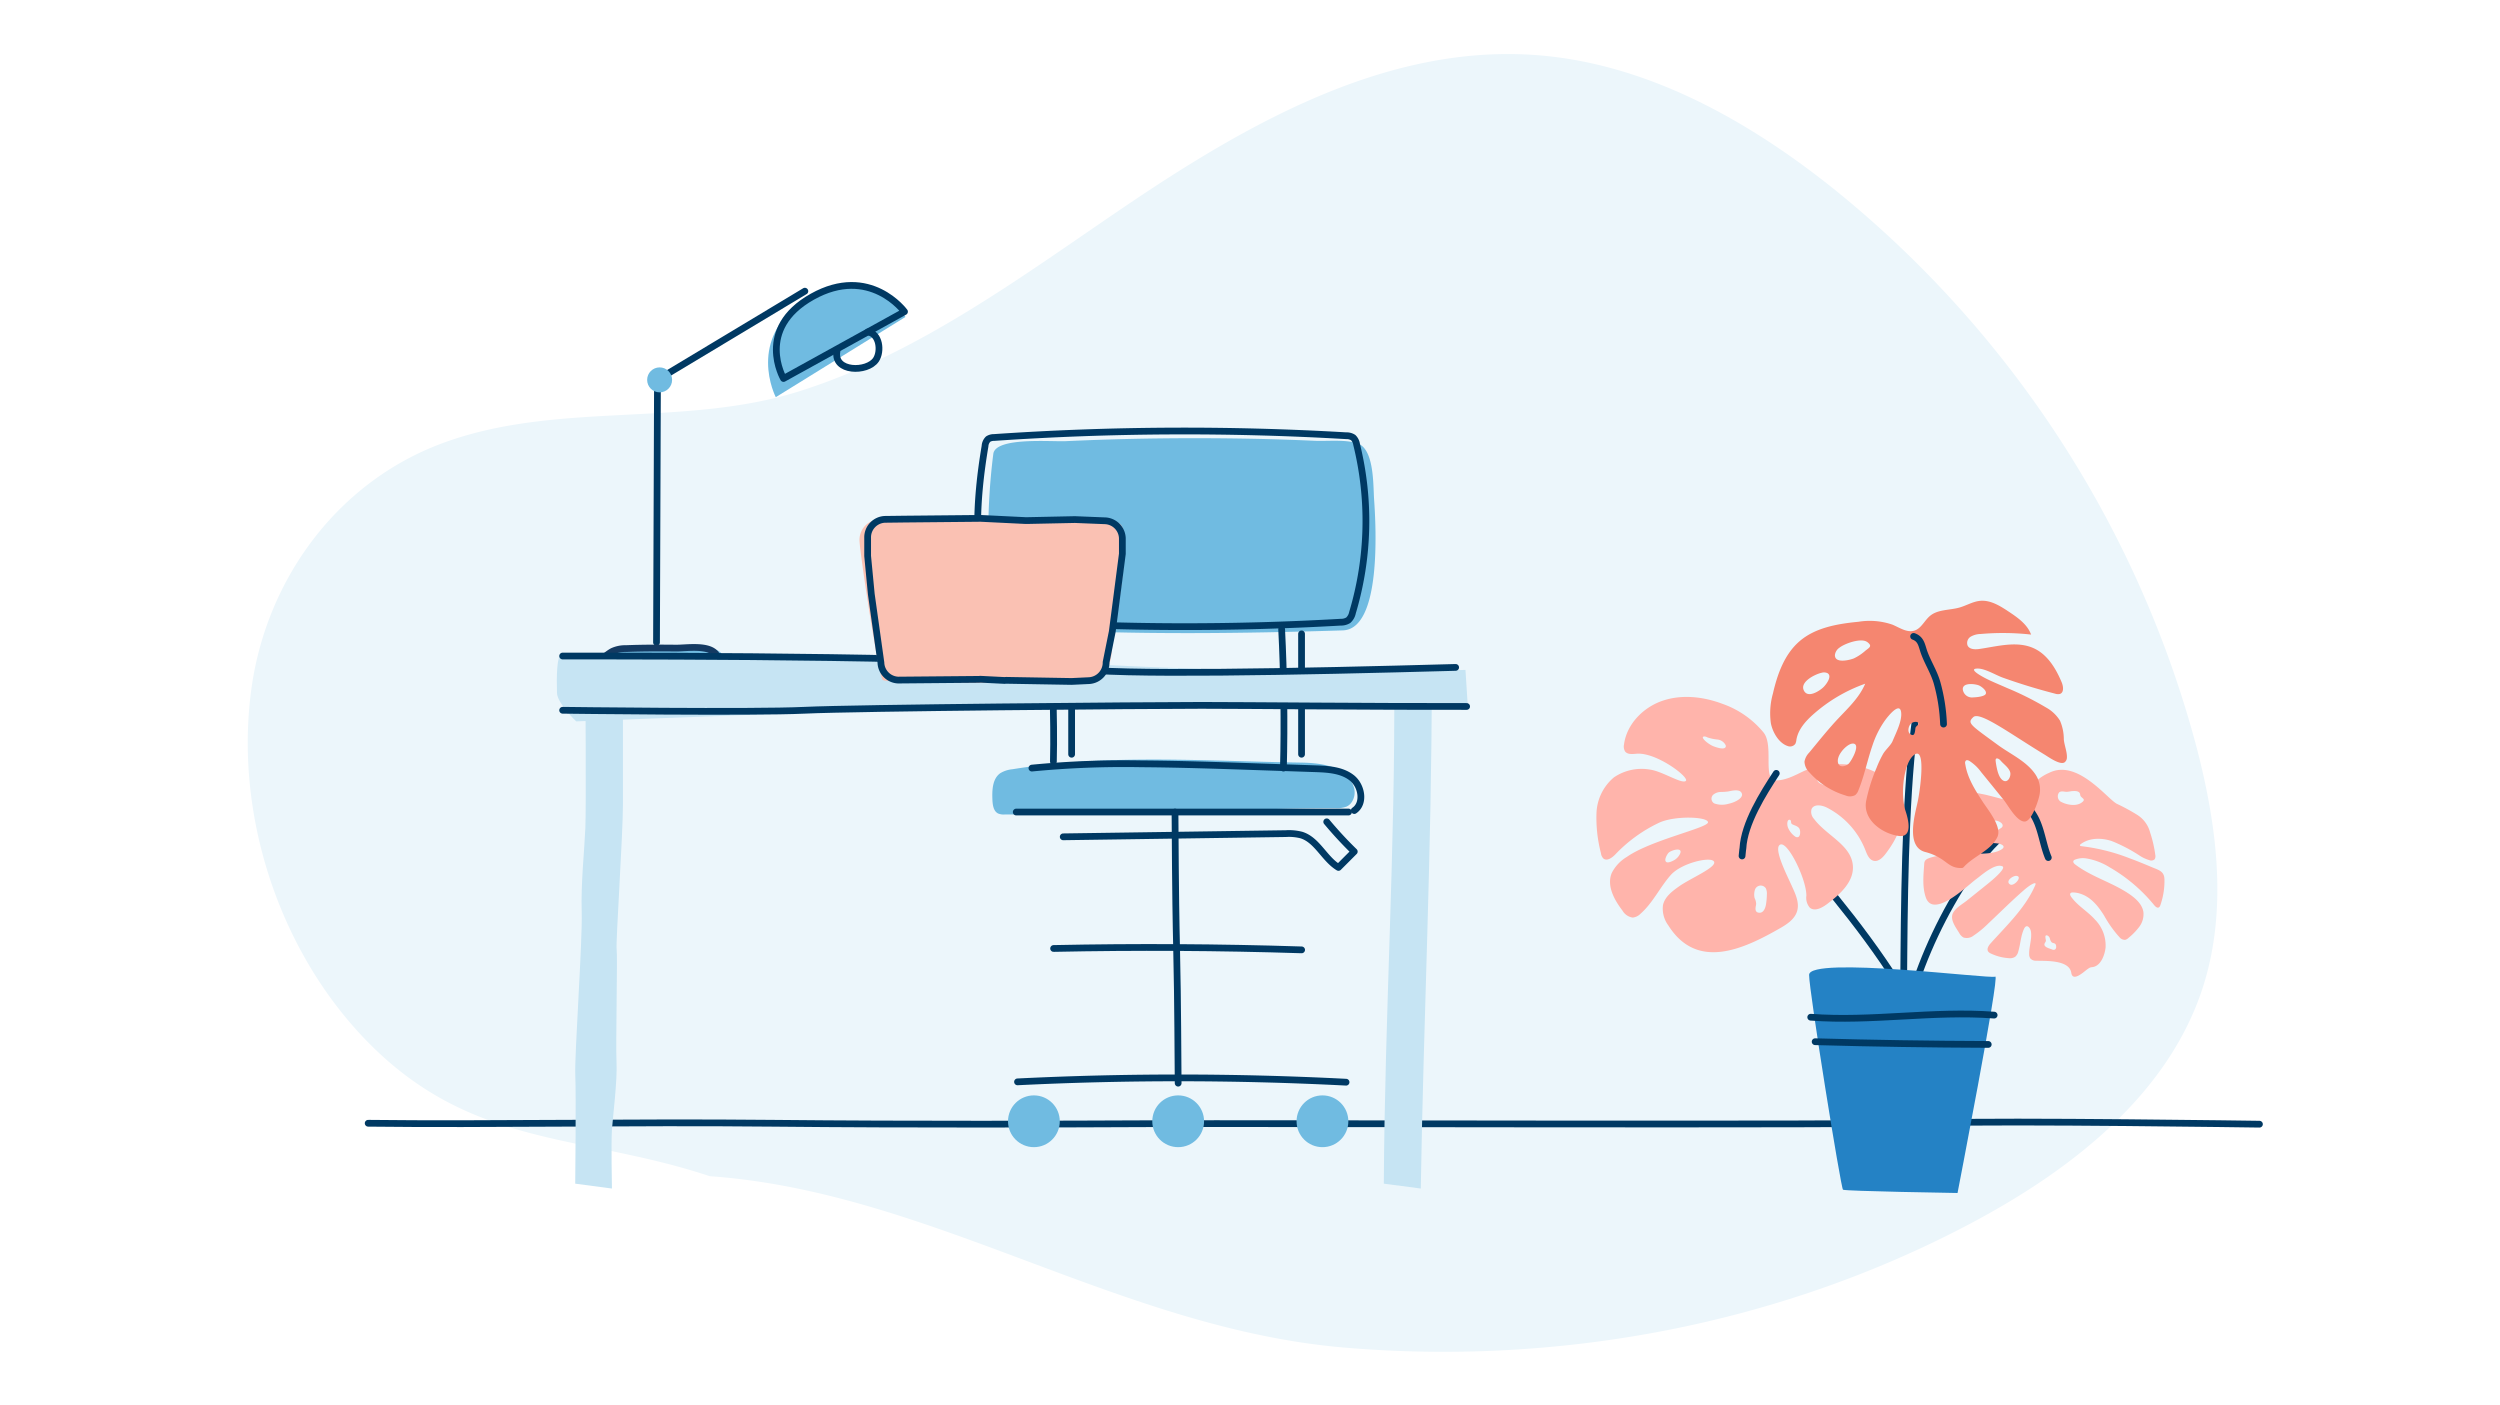 <svg xmlns="http://www.w3.org/2000/svg" width="555" height="312" viewBox="0 0 555 312">
  <g id="convrsn-coverage-desk" transform="translate(-447 -1032.001)">
    <g id="Group_37672" data-name="Group 37672">
      <g id="Group_44323" data-name="Group 44323">
        <g id="Group_44390" data-name="Group 44390">
          <path id="Image_Window" data-name="Image Window" d="M0,0H555V312H0Z" transform="translate(447 1032.001)" fill="none"/>
          <g id="Group_44176" data-name="Group 44176" transform="translate(413 -206)">
            <path id="Background" d="M708.537-1095.262c-28.614-9.519-52.993-6.121-76.31-30.19-19.469-20.1-29.327-50.494-25.415-78.263,3.409-24.184,19.065-45.592,42.267-54.234,25.451-9.48,53.639-3.419,79.488-11.615,26.549-8.418,49.327-25.547,72.111-40.968,27.056-18.314,57.487-35.648,90.1-33.7,25.056,1.5,48.137,14.387,67.692,30.123a237.411,237.411,0,0,1,79.738,122.137c4.83,17.9,7.482,37.165,1.783,54.807-7.715,23.879-29.279,40.58-51.448,52.338-42.432,22.506-91.486,31.7-139.247,27.6-49.775-4.272-91.78-34.576-140.759-38.037" transform="translate(-516.966 2594.381)" fill="#ecf6fb"/>
            <path id="Path_10671" data-name="Path 10671" d="M659.17-651.864c26.9.322,57.884-.322,89.679,0s63.791.186,85.618.093,156.516.329,172.821-.186,71.744.3,71.744.3" transform="translate(-543.436 2139.228)" fill="none" stroke="#003963" stroke-linecap="round" stroke-linejoin="round" stroke-width="1.5"/>
            <g id="Group_30751" data-name="Group 30751" transform="translate(251.038 1333.687)">
              <g id="Group_30748" data-name="Group 30748" transform="translate(3.255 72.935)">
                <path id="Path_10672" data-name="Path 10672" d="M1213.191-835.57a3.885,3.885,0,0,0,.655-3.751c-1.667-4.715-7.647-5.265-11.791-5.33-21.385-.335-42.786-1.95-63.955,1.477a6.386,6.386,0,0,0-2.687.867c-1.767,1.233-1.853,3.771-1.76,5.923.05,1.158.238,2.538,1.281,3.043a3.255,3.255,0,0,0,1.445.213c8.459-.046,16.814.1,25.323,0,16.1-.215,32.122-1.472,48.187-1.423a5.641,5.641,0,0,0,2.4-.341A2.74,2.74,0,0,0,1213.191-835.57Z" transform="translate(-1133.628 845.324)" fill="#70bbe1"/>
                <path id="Path_10673" data-name="Path 10673" d="M1226.3-832.726c2.347-1.592,1.666-5.532-.571-7.275s-5.28-1.912-8.115-2.009l-13.364-.455c-8.433-.287-16.876-.574-25.315-.633a210.433,210.433,0,0,0-24.2.948" transform="translate(-1145.942 844.046)" fill="none" stroke="#003963" stroke-linecap="round" stroke-linejoin="round" stroke-width="1.5"/>
                <path id="Path_10674" data-name="Path 10674" d="M1146.373-817.353h73.767" transform="translate(-1141.064 829.004)" fill="none" stroke="#003963" stroke-linecap="round" stroke-linejoin="round" stroke-width="1.5"/>
              </g>
              <path id="Path_10675" data-name="Path 10675" d="M1171.427-808.809l49.4-.711a11.064,11.064,0,0,1,3.478.319c3.512,1.1,5.077,5.277,8.224,7.185l3.508-3.515a86.542,86.542,0,0,1-6.114-6.609" transform="translate(-1152.427 898.898)" fill="none" stroke="#003963" stroke-linecap="round" stroke-linejoin="round" stroke-width="1.5"/>
              <path id="Path_10676" data-name="Path 10676" d="M1230.993-817.356c.235,39.379.469,20.814.7,60.192" transform="translate(-1187.18 901.942)" fill="none" stroke="#003963" stroke-linecap="round" stroke-linejoin="round" stroke-width="1.5"/>
              <path id="Path_10677" data-name="Path 10677" d="M1147.068-674.787a724.132,724.132,0,0,1,72.934.074" transform="translate(-1138.215 819.275)" fill="none" stroke="#003963" stroke-linecap="round" stroke-linejoin="round" stroke-width="1.5"/>
              <path id="Path_10678" data-name="Path 10678" d="M1166.294-744.956q27.528-.572,55.061.31" transform="translate(-1149.432 859.832)" fill="none" stroke="#003963" stroke-linecap="round" stroke-linejoin="round" stroke-width="1.5"/>
              <g id="Group_30749" data-name="Group 30749" transform="translate(0 0)">
                <path id="Path_10679" data-name="Path 10679" d="M1176.616-973.322c-12.728.018-25.452-.276-38.159-1-8.787-.5-6.85-12.477-7.016-18.762a139.455,139.455,0,0,1,1.088-20.013c.449-3.8,12.914-2.689,16.026-2.834q10.323-.482,20.658-.612,11.555-.145,23.111.125,5.777.142,11.551.4c2.841.13,6.864-.35,9.572.607,3.689,1.3,3.4,9.365,3.621,12.445.426,6.016,1.68,28.775-6.96,29.041C1198.928-973.578,1187.771-973.337,1176.616-973.322Z" transform="translate(-1129.054 1018.186)" fill="#70bbe1"/>
                <path id="Path_10680" data-name="Path 10680" d="M1171.483-976.985q-20.412-.014-40.792-1.41a2.48,2.48,0,0,1-1.453-.413,2.443,2.443,0,0,1-.654-1.226c-3.741-12.4-3.247-24.42-1.132-37.012a2.4,2.4,0,0,1,.692-1.574,2.381,2.381,0,0,1,1.319-.357,619.06,619.06,0,0,1,78.18-.39,2.681,2.681,0,0,1,1.547.416,2.643,2.643,0,0,1,.751,1.5,70.959,70.959,0,0,1-.916,37.376,3.068,3.068,0,0,1-.934,1.667,3.119,3.119,0,0,1-1.708.436Q1188.952-976.973,1171.483-976.985Z" transform="translate(-1125.815 1020.415)" fill="none" stroke="#003963" stroke-linecap="round" stroke-linejoin="round" stroke-width="1.5"/>
              </g>
              <ellipse id="Ellipse_1" data-name="Ellipse 1" cx="5.747" cy="5.747" rx="5.747" ry="5.747" transform="translate(6.74 147.49)" fill="#70bbe1"/>
              <ellipse id="Ellipse_2" data-name="Ellipse 2" cx="5.747" cy="5.747" rx="5.747" ry="5.747" transform="translate(38.77 147.49)" fill="#70bbe1"/>
              <ellipse id="Ellipse_3" data-name="Ellipse 3" cx="5.747" cy="5.747" rx="5.747" ry="5.747" transform="translate(70.8 147.49)" fill="#70bbe1"/>
              <g id="Group_30750" data-name="Group 30750" transform="translate(16.423 42.505)">
                <path id="Path_10681" data-name="Path 10681" d="M1298.437-912.313v26.727" transform="translate(-1242.953 914.839)" fill="none" stroke="#003963" stroke-linecap="round" stroke-linejoin="round" stroke-width="1.5"/>
                <path id="Path_10682" data-name="Path 10682" d="M1287.823-914.861c.506,9.79.65,21.064.393,30.863" transform="translate(-1236.76 916.326)" fill="none" stroke="#003963" stroke-linecap="round" stroke-linejoin="round" stroke-width="1.5"/>
                <path id="Path_10683" data-name="Path 10683" d="M1175.9-917.826V-888.8" transform="translate(-1171.459 918.055)" fill="none" stroke="#003963" stroke-linecap="round" stroke-linejoin="round" stroke-width="1.5"/>
                <path id="Path_10684" data-name="Path 10684" d="M1165.24-918.377c0,10.7.647,20.575.394,30.863" transform="translate(-1165.24 918.377)" fill="none" stroke="#003963" stroke-linecap="round" stroke-linejoin="round" stroke-width="1.5"/>
              </g>
            </g>
            <path id="Path_10685" data-name="Path 10685" d="M954.149-901.029a5.866,5.866,0,0,0-.872-2.552c-1.619-2.169-6.611-1.319-8.852-1.342-3.686-.038-7.373-.037-11.058.107a6.86,6.86,0,0,0-3.045.6c-1.283.7-3.955,2.821-2.621,3.414,2.491,1.106,12.622-.425,15.845,0a71.475,71.475,0,0,0,7.764.41" transform="translate(-758.977 2286.804)" fill="#70bbe1"/>
            <path id="Path_10686" data-name="Path 10686" d="M1015.832-1073.2l28.79-17.81s-8.226-12.59-21.935-3.992S1015.832-1073.2,1015.832-1073.2Z" transform="translate(-809.608 2399.373)" fill="#70bbe1"/>
            <path id="Path_10687" data-name="Path 10687" d="M987.6-1094.937l-30.842,18.54a4.216,4.216,0,0,0-1.4,1.148,4.237,4.237,0,0,0-.485,2.394q-.1,27.94-.206,55.88" transform="translate(-774.922 2397.582)" fill="none" stroke="#003963" stroke-linecap="round" stroke-linejoin="round" stroke-width="1.5"/>
            <path id="Path_10688" data-name="Path 10688" d="M950.877-901.029a5.865,5.865,0,0,0-.872-2.552c-1.619-2.169-6.611-1.319-8.852-1.342-3.686-.038-7.374-.037-11.058.107a6.863,6.863,0,0,0-3.045.6c-1.283.7-3.955,2.821-2.621,3.414,2.491,1.106,12.622-.425,15.845,0a71.467,71.467,0,0,0,7.764.41" transform="translate(-757.068 2286.804)" fill="none" stroke="#143a62" stroke-linecap="round" stroke-linejoin="round" stroke-width="1.5"/>
            <path id="Path_10689" data-name="Path 10689" d="M1020.118-1077.343l26.858-14.836s-7.674-10.487-20.463-3.325S1020.118-1077.343,1020.118-1077.343Z" transform="translate(-812.176 2399.373)" fill="none" stroke="#003963" stroke-linecap="round" stroke-linejoin="round" stroke-width="1.5"/>
            <ellipse id="Ellipse_4" data-name="Ellipse 4" cx="2.77" cy="2.77" rx="2.77" ry="2.77" transform="translate(177.667 1319.563)" fill="#70bbe1"/>
            <path id="Path_10690" data-name="Path 10690" d="M1050.738-1068.9c-.84,4.63,6.745,4.742,8.673,1.847,1.232-1.85.824-5.814-1.829-6.149" transform="translate(-830.936 2384.902)" fill="none" stroke="#003963" stroke-linecap="round" stroke-linejoin="round" stroke-width="1.5"/>
            <g id="Group_30753" data-name="Group 30753" transform="translate(157.613 1383.363)">
              <path id="Path_10706" data-name="Path 10706" d="M913.6-888.155s.2,28.1,0,32.991-1.017,12.3-.814,18.682-1.628,31.905-1.424,36.256-.016,24.065-.016,24.065l8.153,1.081s-.2-10.29,0-13.1,1.221-10.843,1.017-14.924.257-23.784.026-25.088,1.4-25.389,1.4-32.294v-27.672Z" transform="translate(-907.261 893.573)" fill="#c6e4f3"/>
              <path id="Path_10707" data-name="Path 10707" d="M1344.584-888.155c.27,37.357-2.109,74.632-2.307,111.994l8.207,1.081c.606-37.713,2.441-75.328,2.441-113.076Z" transform="translate(-1158.683 893.573)" fill="#c6e4f3"/>
              <path id="Path_10708" data-name="Path 10708" d="M1103.256-897.807c-8.118.381-27.7-.228-35.884-.07-34.447.664-68.693-3.543-103.127-2.4l-61.689-.886c-1.015,0-1.1,4.928-.98,8.487.075,2.323,4.265,6.3,4.265,6.3l103.077-3.883c17.413-.578,34.469,1.146,51.883.6,11.214-.353,32.615-.081,42.973-.07" transform="translate(-901.536 901.162)" fill="#c6e4f3"/>
              <path id="Path_10709" data-name="Path 10709" d="M904.641-900.505c23.545,0,97.282,0,113.253,2.738,9.365,1.6,49.755.763,84.993-.208" transform="translate(-903.347 900.779)" fill="none" stroke="#003963" stroke-linecap="round" stroke-linejoin="round" stroke-width="1.5"/>
              <path id="Path_10710" data-name="Path 10710" d="M1105.326-873.963c-19.81.043-49.811-.243-58.866-.243-12.594,0-76.659.541-88.158,1.088s-53.661,0-53.661,0" transform="translate(-903.347 885.435)" fill="none" stroke="#003963" stroke-linecap="round" stroke-linejoin="round" stroke-width="1.5"/>
            </g>
            <g id="Group_30755" data-name="Group 30755" transform="translate(224.802 1353.08)">
              <path id="Path_10711" data-name="Path 10711" d="M1152.168-973.589a4.55,4.55,0,0,0-3.947,4.665c.09,2.691,4.183,30.054,5.186,30.951s44.425.628,46.489.628,4.127-3.14,4.4-7.536,4.935-26.017,1.615-27.811-27.363-.987-30.951-.987S1152.168-973.589,1152.168-973.589Z" transform="translate(-1148.218 973.86)" fill="#fac1b3"/>
              <g id="Group_30754" data-name="Group 30754" transform="translate(1.813 0)">
                <path id="Path_10712" data-name="Path 10712" d="M1155.517-941.845l-2.137-15.223-.809-8.445v-4.04a4.007,4.007,0,0,1,3.864-4.091l4.333-.055,16.709-.161c.073,0,.146,0,.219,0l9.983.49c.087,0,.175,0,.262,0l10.458-.221q.142,0,.283,0l6.729.272a4.015,4.015,0,0,1,3.708,4.084V-966l-2.238,17.255-1.372,6.818a4.015,4.015,0,0,1-3.735,4.086l-3.836.183c-.114.005-.228.005-.341,0L1183.6-937.9a3.689,3.689,0,0,0-.621.025l-5.389-.272a3.787,3.787,0,0,1-.514.028l-17.709.159A4,4,0,0,1,1155.517-941.845Z" transform="translate(-1152.571 973.86)" fill="none" stroke="#003963" stroke-linecap="round" stroke-linejoin="round" stroke-width="1.5"/>
              </g>
            </g>
            <g id="Group_30760" data-name="Group 30760" transform="translate(388.369 1371.357)">
              <g id="Group_30759" data-name="Group 30759" transform="translate(0 0)">
                <g id="Group_30756" data-name="Group 30756">
                  <path id="Path_10713" data-name="Path 10713" d="M1611.84-877.69c-7.531,21.236-4.459,84.211-6.214,93.979" transform="translate(-1538.082 890.689)" fill="none" stroke="#003963" stroke-linecap="round" stroke-linejoin="round" stroke-width="1.5"/>
                  <path id="Path_10714" data-name="Path 10714" d="M1578.963-738.032c-2.283-22.582-39.276-60.472-39.276-60.472" transform="translate(-1501.809 847.129)" fill="none" stroke="#003963" stroke-linecap="round" stroke-linejoin="round" stroke-width="1.5"/>
                  <path id="Path_10715" data-name="Path 10715" d="M1634.459-797.241c-10.466,3.806-23.978,29.686-26.261,44.4" transform="translate(-1539.497 846.435)" fill="none" stroke="#003963" stroke-linecap="round" stroke-linejoin="round" stroke-width="1.5"/>
                  <path id="Path_10716" data-name="Path 10716" d="M1523.253-835.619q-.071-.29-.161-.574c-2.653-8.327-15.006-9.581-21.786-6.319-1.814.873-3.818,1.939-5.882,1.939-3.1,0-.449-7.609-2.749-10.585a20.614,20.614,0,0,0-9.12-6.395c-4.249-1.609-9.039-2.165-13.341-.7s-7.964,5.2-8.556,9.7a2.122,2.122,0,0,0,.229,1.536c.528.724,1.611.611,2.5.528,4.418-.41,11.864,5.269,10.993,6.034s-5.2-2.147-7.972-2.516a10.9,10.9,0,0,0-7.989,1.727,10.875,10.875,0,0,0-3.87,7.878,31.139,31.139,0,0,0,.99,8.957,2.032,2.032,0,0,0,.522,1.158c.8.7,1.973-.155,2.7-.922a32.657,32.657,0,0,1,9.65-6.984c3.467-1.643,10.833-1.372,10.895-.123s-12.638,3.924-18.028,7.7a8.75,8.75,0,0,0-3.358,3.6c-1.133,2.8.557,5.908,2.394,8.307a3.139,3.139,0,0,0,2.282,1.557,2.847,2.847,0,0,0,1.735-.863c2.729-2.4,4.29-5.85,6.694-8.574s9.043-4.222,9.629-2.967-5.166,3.637-7.75,5.456c-1.546,1.089-3.211,2.351-3.6,4.2a6.26,6.26,0,0,0,1.195,4.491c6.358,10.065,16.631,5.318,24.919.55,1.534-.882,3.127-1.982,3.652-3.672.624-2.012-.465-4.1-1.335-6.02-1.114-2.458-4.028-8.228-2.34-8.823s5.742,7.672,5.749,11.339a3.369,3.369,0,0,0,.769,2.691c1.075.889,2.667.054,3.784-.782,2.887-2.16,6.058-4.985,5.766-8.579-.372-4.581-5.871-6.657-8.617-10.344a2.3,2.3,0,0,1-.558-2.185c.517-1.174,2.26-.914,3.405-.335a17.956,17.956,0,0,1,8.552,9.449c.377.976.83,2.139,1.851,2.364,1.038.229,1.955-.672,2.6-1.514C1522.21-827.493,1524.222-831.62,1523.253-835.619Zm-49.142,11.314a3.2,3.2,0,0,1-1.505,1.537c-.392.2-1.437.714-1.719.126-.238-.495.341-1.5.656-1.853a1.328,1.328,0,0,1,.309-.232C1472.72-825.234,1474.7-825.672,1474.111-824.305Zm5.913-24.747c-.237-.177-1.5-1.274-.464-1.272a1.579,1.579,0,0,1,.624.212,10,10,0,0,0,2.227.47,2.287,2.287,0,0,1,1.8,1.237.57.57,0,0,1,.035.349c-.246.872-2.411.042-2.866-.147A6.71,6.71,0,0,1,1480.024-849.052Zm4.753,13.692a5.016,5.016,0,0,1-3.077-.1,1.2,1.2,0,0,1-.111-2.034,2.743,2.743,0,0,1,1.581-.51,12.05,12.05,0,0,0,1.683-.122c.777-.162,2.728-.669,3,.6C1488.018-836.728,1486.643-835.757,1484.776-835.36Zm8.594,20.165a15.542,15.542,0,0,1-.2,2.185c-.131.78-.536,1.913-1.536,1.815-1.129-.11-.732-1.239-.641-1.921a3.059,3.059,0,0,0-.336-1.311c-.013-.043-.025-.086-.035-.13a3.525,3.525,0,0,1,.085-1.676,1.351,1.351,0,0,1,2.441-.37A2.843,2.843,0,0,1,1493.37-815.2Zm6.944-12.788a.8.8,0,0,1-.746-.184,4.5,4.5,0,0,1-1.136-1.216,4.48,4.48,0,0,1-.245-.432,2.4,2.4,0,0,1-.247-1.511.753.753,0,0,1,.187-.4.351.351,0,0,1,.41-.073c.391.237-.024.749.563,1.019.514.237,1.179.39,1.486.911C1500.839-829.44,1500.88-828.232,1500.314-827.984Zm8.642-11.344a5.634,5.634,0,0,1-1.835.033c-.61-.088-2.816-.575-2.5-1.585a1.227,1.227,0,0,1,.472-.571,2.105,2.105,0,0,1,2.679-.333,8.022,8.022,0,0,0,1.327.872,3.123,3.123,0,0,1,.637.275C1510.6-840.032,1509.489-839.432,1508.956-839.328Z" transform="translate(-1455.496 880.464)" fill="#ffb4ab"/>
                  <path id="Path_10717" data-name="Path 10717" d="M1666.409-801.483c-1.69-.713-3.388-1.409-5.11-2.044a43.191,43.191,0,0,0-10.638-2.66c-.127-.013-.285-.048-.314-.173s.074-.211.166-.281c1.91-1.437,4.589-1.436,6.861-.692a34.644,34.644,0,0,1,6.338,3.322,8.537,8.537,0,0,0,2.043.929,1.132,1.132,0,0,0,1.139-.167,1.215,1.215,0,0,0,.181-.942,26.738,26.738,0,0,0-1.144-4.994,6.573,6.573,0,0,0-2.816-3.92,44.428,44.428,0,0,0-4.6-2.5c-2.137-1.121-8.759-9.98-14.974-6.883a10.3,10.3,0,0,0-4.779,4.127,3.639,3.639,0,0,1-2.124,1.965,4.974,4.974,0,0,1-2.411-.011c-1.974-.4-3.893-1.051-5.875-1.407a10.6,10.6,0,0,0-5.947.376c-2.306.964-3.93,3.051-5.306,5.137a24.989,24.989,0,0,0-2.365,4.288c-.25.613-.412,1.432.109,1.841a1.479,1.479,0,0,0,.892.233,19.328,19.328,0,0,0,3.748-.454,45.3,45.3,0,0,1,12.6-.4c.706.077,1.931.588.923,1.273-1.674,1.139-4.528.965-6.455,1.05-2.56.113-5.132.112-7.676.46a8.047,8.047,0,0,0-2.265.571,1.431,1.431,0,0,0-.683.536,1.644,1.644,0,0,0-.161.714c-.164,2.418-.449,4.966.332,7.312,1.647,4.95,9.229-2.547,11.2-3.99,1.176-.859,4.148-3.578,5.819-2.853,1.059.459-2.972,3.67-3.22,3.87l-1.592,1.278-3.061,2.457c-1.029.826-2.372,1.518-3.047,2.7-.823,1.438.574,3.238,1.318,4.459a2.533,2.533,0,0,0,.975,1.044,2.427,2.427,0,0,0,2.237-.425,21.346,21.346,0,0,0,3.242-2.667c1.783-1.674,3.528-3.387,5.315-5.056.875-.816,1.758-1.622,2.661-2.407a14.149,14.149,0,0,1,1.271-.983c.24-.165,1.618-1.034,1.2-.07-2.159,5-6.26,8.846-9.9,12.9-.457.509-.931,1.249-.548,1.817a1.467,1.467,0,0,0,.62.455,10.765,10.765,0,0,0,3.865,1.013,2.248,2.248,0,0,0,1.49-.28,2.222,2.222,0,0,0,.717-1.22c.49-1.656.536-3.447,1.271-5.01.577-1.224,1.411-.227,1.538.662.235,1.648-.448,3.3-.4,4.963a1.657,1.657,0,0,0,.253.944,1.58,1.58,0,0,0,1.241.515c2.1.08,7.408-.248,7.856,2.694.231,1.519,1.578.691,2.37.125.525-.375,1.009-.82,1.555-1.165.418-.264.657-.181,1.069-.291,1.671-.448,2.447-2.748,2.617-4.273a8.192,8.192,0,0,0-2.354-6.219c-1.629-1.841-3.877-3.057-5.306-5.085-.162-.231-.31-.557-.128-.773a.63.63,0,0,1,.479-.163,5.234,5.234,0,0,1,1.712.278c2.41.768,3.986,2.805,5.281,4.865a25.412,25.412,0,0,0,3.4,4.783,1.566,1.566,0,0,0,1.258.594,1.679,1.679,0,0,0,.782-.465,13.726,13.726,0,0,0,2.4-2.492,4.619,4.619,0,0,0,.868-3.27c-.327-1.994-2.3-3.457-3.91-4.451-3.615-2.239-7.822-3.479-11.21-6.049-.261-.2-.546-.518-.4-.811a.659.659,0,0,1,.342-.269,4.791,4.791,0,0,1,2.571-.26,14.148,14.148,0,0,1,5.1,1.951,35.876,35.876,0,0,1,9.927,8.432c.261.321.674.682,1.031.472a.852.852,0,0,0,.318-.486,16.161,16.161,0,0,0,.908-5.781C1669.048-800.621,1667.81-800.893,1666.409-801.483Zm-33.289-9.034a.949.949,0,0,1-.37.346,6.818,6.818,0,0,1-2.289,1c-.746.148-2.3.218-2.606-.686a1.331,1.331,0,0,1,.39-1.24c.435-.447,1.3-.192,1.878-.373a6.345,6.345,0,0,1,1.468-.392C1632.124-811.9,1633.492-811.258,1633.121-810.518Zm1.674,12.809c-1.061-.732.652-1.943,1.428-1.886C1637.744-799.482,1635.652-797.117,1634.8-797.708Zm10,14.47a.8.8,0,0,1-.678-.036c-.574-.216-1.89-.521-1.633-1.28.075-.224.309-.422.3-.68-.005-.118-.075-.385-.1-.633-.041-.377.017-.711.546-.428a1.1,1.1,0,0,1,.454.669,1.887,1.887,0,0,0,.347.745c.257.272.691.153.9.468a.985.985,0,0,1,.131.517A.714.714,0,0,1,1644.8-783.239Zm1.222-32.867a1.41,1.41,0,0,1-.312-1.99c.466-.447,1.135-.15,1.686-.16.412-.008.826-.123,1.237-.154.657-.049,1.71-.08,1.771.81.034.5.627.71.768,1.014.085.183.006.4-.455.727C1649.423-814.939,1647.278-815.379,1646.018-816.105Z" transform="translate(-1542.962 860.683)" fill="#ffb4ab"/>
                  <path id="Path_10718" data-name="Path 10718" d="M1535.036-821.391c-2.948,4.5-7.118,11.129-7.411,16.655-.016.1-.034.211-.051.327-.067.463-.114.917-.137,1.36" transform="translate(-1495.07 859.719)" fill="none" stroke="#003963" stroke-linecap="round" stroke-linejoin="round" stroke-width="1.5"/>
                  <path id="Path_10719" data-name="Path 10719" d="M1661.427-813.011a32.819,32.819,0,0,1,2.234,2.889c.106.152.214.309.328.462,3.538,2.847,3.538,7.776,5.142,11.572" transform="translate(-1568.778 855.109)" fill="none" stroke="#003963" stroke-linecap="round" stroke-linejoin="round" stroke-width="1.5"/>
                  <path id="Path_10720" data-name="Path 10720" d="M1606.46-875.808a10.4,10.4,0,0,0-.848-4.142,8.351,8.351,0,0,0-3.068-2.91,67.746,67.746,0,0,0-8.7-4.351c-1.527-.683-3.083-1.3-4.58-2.052-.6-.3-4.382-2.268-1.913-2.259,1.687.006,3.979,1.453,5.577,2.023q5.721,2.039,11.611,3.556a1.858,1.858,0,0,0,1.059.059c.931-.323.765-1.686.383-2.595-1.277-3.04-3.112-6.1-6.094-7.5-3.732-1.762-8.09-.483-12.175.11-.964.14-2.182.113-2.614-.759a1.65,1.65,0,0,1,.7-1.977,4.552,4.552,0,0,1,2.187-.588,56.637,56.637,0,0,1,11.212.129c-.843-2.288-2.994-3.788-5.028-5.134-1.9-1.26-4.011-2.569-6.285-2.357-1.6.151-3.036,1.047-4.586,1.487-2.192.623-4.745.386-6.51,1.827-1.248,1.02-1.939,2.78-3.469,3.286-1.643.544-3.29-.633-4.885-1.305a15.514,15.514,0,0,0-7.539-.651l-.4.04c-4.517.463-9.261,1.322-12.7,4.285-3.344,2.878-4.92,7.291-5.907,11.591a16.161,16.161,0,0,0-.464,6.6c.371,1.946,1.723,4.41,3.743,5.077a1.443,1.443,0,0,0,1.687-.49,2.556,2.556,0,0,0,.238-.894c.377-2.28,2.027-4.13,3.756-5.663a34.954,34.954,0,0,1,11.518-6.79c-1.249,2.969-3.617,5.229-5.795,7.523-2.332,2.458-4.462,5.138-6.618,7.751a3.815,3.815,0,0,0-1.066,2.034,3.478,3.478,0,0,0,1.123,2.412,17.427,17.427,0,0,0,7.98,5.085,2.474,2.474,0,0,0,2.17-.086,2.5,2.5,0,0,0,.725-1.115c1.317-3.224,1.971-6.678,3.117-9.967a20.631,20.631,0,0,1,2.848-5.616c.572-.764,3.128-4.023,3.485-1.767.3,1.927-1.156,4.716-1.88,6.47-.395.955-1.578,1.925-2.122,2.876a23.968,23.968,0,0,0-1.441,3.064,38.023,38.023,0,0,0-2.325,7.417c-.716,4.082,3.438,7.132,7.132,7.7,3.324.515,2.25-3.652,1.631-5.513-1.231-3.7-.433-10.983,2.041-12.567s1.237,7.706.652,10.474-2.763,10.073,1.71,11.194a11.946,11.946,0,0,1,4.208,2c1.277.94,2.059,1.575,3.775,1.547a.8.8,0,0,0,.315-.051.858.858,0,0,0,.261-.219c2.208-2.413,5.936-3.566,7.41-6.59,1.1-2.267-2.1-6.073-3.233-7.833-1.684-2.609-3.442-5.316-3.9-8.452a.745.745,0,0,1,.155-.711c.214-.167.526-.06.763.072a9.639,9.639,0,0,1,2.606,2.473q2.544,3.112,5.062,6.245c.959,1.19,2.848,4.755,4.6,4.752,1.544,0,3.056-4.589,3.3-5.867a6.048,6.048,0,0,0-.917-4.63c-1.965-2.905-5.573-4.494-8.327-6.515-6.078-4.457-6.9-4.826-5.446-6.175s8.182,3.691,15.819,8.321c.814.493,3.467,2.415,4.458,1.708a1.369,1.369,0,0,0,.506-1.059C1607.2-873.063,1606.57-874.488,1606.46-875.808Zm-47.841,5.479c-.7.564-1.95.836-2.261-.19-.453-1.491,1.316-3.521,2.488-4.122a1.711,1.711,0,0,1,.791-.228.871.871,0,0,1,.371.077C1561.173-874.231,1559.174-870.775,1558.619-870.329Zm-5.573-17.007c-.812.755-2.968,2.178-4.013,1.1a1.329,1.329,0,0,1-.156-.193c-1.359-2.047,2.435-3.874,3.831-4.159a1.859,1.859,0,0,1,1.263.079C1555.17-889.849,1553.641-887.891,1553.045-887.336Zm9.381-8.16a11.049,11.049,0,0,1-2.579,1.721c-.878.351-3.733,1.067-4.151-.326a1.373,1.373,0,0,1-.049-.463,2.3,2.3,0,0,1,.958-1.555c1.106-.914,4.857-2.316,6.25-1.265C1564-896.511,1563.323-896.193,1562.426-895.5Zm11.1,17.165c-.1.57-.076,2.208-1.211,1.316-.61-.479-.325-1.648.066-2.108a1.514,1.514,0,0,1,1.429-.54.731.731,0,0,1,.191.069.376.376,0,0,1,.182.189C1574.348-878.994,1573.6-878.768,1573.528-878.331Zm18.874,7.21c.669.811,1.805,1.533,2.141,2.572.278.86-.465,2.585-1.6,1.856-.973-.623-1.317-2.46-1.5-3.494q-.076-.417-.117-.84C1591.23-871.927,1592.071-871.523,1592.4-871.121Zm-3.263-14.787c-.257.632-2.255.781-2.8.788a2.046,2.046,0,0,1-2.291-1.684.993.993,0,0,1,.118-.673c.547-.887,2.659-.611,3.424-.311C1588.1-887.588,1589.435-886.634,1589.139-885.909Z" transform="translate(-1502.662 906.584)" fill="#f58670"/>
                  <path id="Path_10721" data-name="Path 10721" d="M1612.093-888.964c1.693.6,1.8,2.045,2.319,3.506.851,2.379,2.236,4.429,2.913,6.892a39.616,39.616,0,0,1,1.408,9.066" transform="translate(-1541.639 896.891)" fill="none" stroke="#003963" stroke-linecap="round" stroke-linejoin="round" stroke-width="1.5"/>
                </g>
                <g id="Group_30758" data-name="Group 30758" transform="translate(47.252 81.401)">
                  <g id="Group_30757" data-name="Group 30757">
                    <path id="Path_10722" data-name="Path 10722" d="M1560.524-723.992c.044-4.214,40.457.989,41.321.394,1.141-.786-8.635,49.349-8.367,48.034,0,0-24.964-.4-25.432-.733s-7.558-44.3-7.522-47.695" transform="translate(-1560.524 725.653)" fill="#2482c5"/>
                  </g>
                  <path id="Path_10723" data-name="Path 10723" d="M1561.323-701.937c13.573,1.022,27.147-1.487,40.72-.465" transform="translate(-1560.963 713)" fill="none" stroke="#003963" stroke-linecap="round" stroke-linejoin="round" stroke-width="1.5"/>
                  <path id="Path_10724" data-name="Path 10724" d="M1563.5-688.971q19.21.538,38.428.605" transform="translate(-1562.159 705.474)" fill="none" stroke="#003963" stroke-linecap="round" stroke-linejoin="round" stroke-width="1.5"/>
                </g>
              </g>
            </g>
          </g>
        </g>
      </g>
    </g>
  </g>
</svg>
